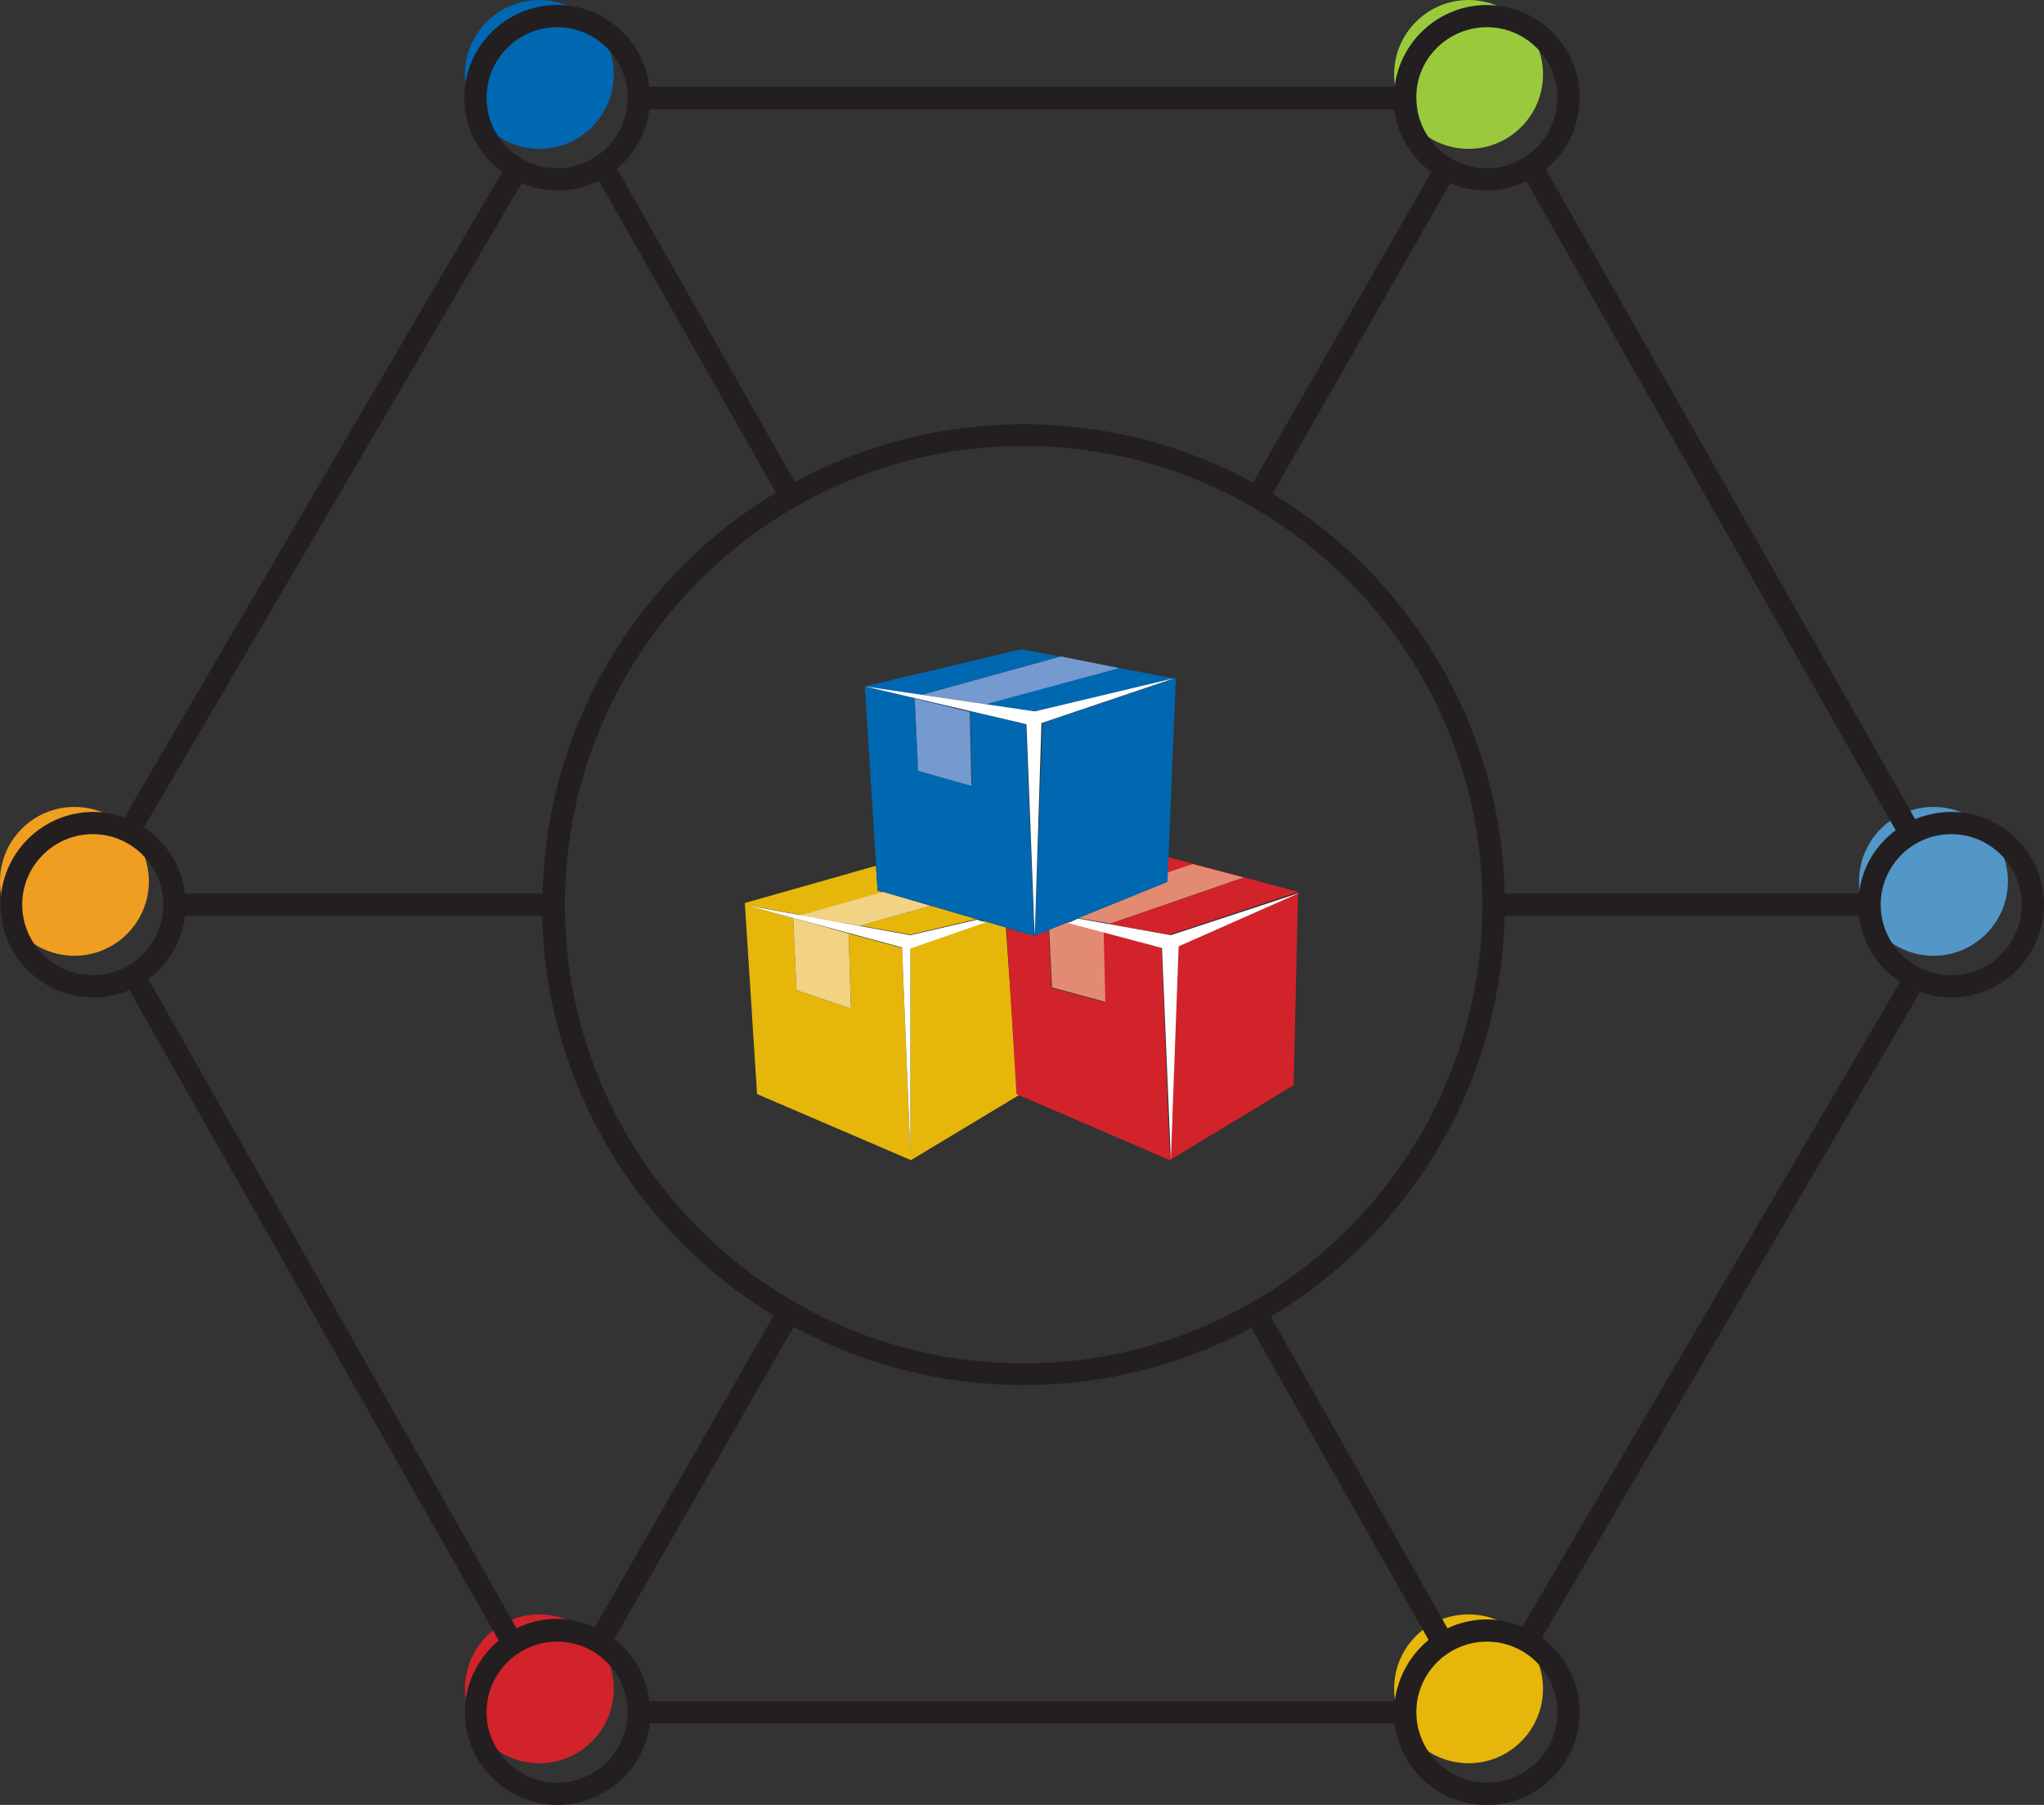 <?xml version="1.0" encoding="UTF-8"?> <svg xmlns="http://www.w3.org/2000/svg" width="368" height="325"><rect width="100%" height="100%" fill="#333333" stroke="none"/><ellipse cx="264.4" cy="13.4" rx="13.4" ry="13.4" fill="#9aca3c"></ellipse><ellipse cx="13.4" cy="158.7" rx="13.4" ry="13.4" fill="#ef9e21"></ellipse><ellipse cx="348.1" cy="158.7" rx="13.4" ry="13.4" fill="#5297c7"></ellipse><path d="M264.4 290.7c7.4 0 13.4 6 13.4 13.4s-6 13.4-13.4 13.4-13.4-6-13.4-13.4 5.9-13.4 13.4-13.4zM183.2 197l.4.1-19.6 11.8-27.7-11.9-2.2-34.4 23.6-6.7.3 4.5 1 .3-15.1 4.1 10.9 1.9 12.8-3.6 8.2 2.4-11.9 2.8-25-4.5-4.6-.8 8.5 2.3.6 13 9.8 3.3-.4-13.5 9.6 2.6 1.5 37.2v-37.2l12.4-4.5 1-.4 3.8 1.2 2.1 30zm2.8-34.1v.3-.8.5z" fill="#e6b70a"></path><path d="M142.8 165.3l.6 13 9.8 3.3-.4-13.5-10-2.8m16.2-4.7l-15.1 4.2 10.9 1.9 12.8-3.6-8.6-2.5" fill="#f1d383"></path><path d="M97.1 290.7c7.4 0 13.4 6 13.4 13.4s-6 13.4-13.4 13.4-13.4-6-13.4-13.4 6-13.4 13.4-13.4zM186 161.1l.1 2.8-.1-2.8zm.1 3.3l.1 4.1-.1-4.1zm47.6-3.7zm-23.6-3.5l4.5-1.5 9.1 2.4-24 8.3 10.9 1.9 23.1-7.7-23.5-6.3-.1 2.9zm.8 46.1l-.3 5.4v-.4l-1.5-37.7-10.5-2.8.3 12.7-9.6-2.6-.5-10.4-2.6 1-5-1.4L183 197l27.6 11.9 22.3-13.5.8-34.7-21.7 9.6-1.1 33z" fill="#d2232a"></path><path d="M198.7 167.7l.3 12.7-9.6-2.6-.5-10.4 3.5-1.4 6.3 1.7zm16-12.1l-4.5 1.5-.1 1.7-16 6.5 5.8 1 24-8.3-9.2-2.4z" fill="#e38b72"></path><path d="M97.1 0c7.4 0 13.4 6 13.4 13.4s-6 13.4-13.4 13.4-13.4-6-13.4-13.4S89.7 0 97.1 0zm76.7 126.3l-18.1-2.7 28.2-6.7 27.6 5.3-25.3 5.9-8.9-1.3 24-6.5-10.4-2.1-25 6.9 7.9 1.2zm13.9 3.9l-1.4 38.3 23.9-9.7 1.5-36.7-24 8.1zm-3 .2l1.5 38.1-28.2-8.2-2.3-36.7 29 6.8zm-9.7 10.9l-.3-13.2-10-2.3.6 13 9.7 2.5z" fill="#0067b1"></path><path d="M164.7 125.8l.6 13 9.6 2.7-.3-13.3-9.9-2.4m26.3-7.6l-25 6.9 11.5 1.7 24-6.5-10.5-2.1" fill="#749acf"></path><path d="M186.3 168.5l-.2-4.1v-.5l-1-25.9-.3-7.6-29.1-6.8 30.6 4.5 25.2-6-24 8.1zm24.5-.1l-16.7-3-1.8.8 16.9 4.5 1.6 38.1 1.4-38.4 21.7-9.6zm-34.9-2.8l-12 2.8-29.6-5.4 28.1 7.6 1.5 37.1v-36.9l13.5-4.7z" fill="#fff"></path><path d="M351.3 146.2c-2.3 0-4.5.5-6.5 1.3l-66.5-117c3.7-3.1 6.1-7.7 6.1-12.9 0-9.2-7.5-16.7-16.7-16.7-8.5 0-15.6 6.4-16.6 14.7H116.9c-1-8.3-8-14.7-16.6-14.7-9.2 0-16.7 7.5-16.7 16.7 0 5.5 2.7 10.3 6.8 13.4l-68 116.2c-1.8-.6-3.7-1-5.6-1-9.2 0-16.7 7.5-16.7 16.7s7.5 16.7 16.7 16.7c2.3 0 4.5-.5 6.5-1.3l66.5 117.1c-3.7 3.1-6.1 7.7-6.1 12.9 0 9.2 7.5 16.7 16.7 16.7 8.5 0 15.6-6.4 16.6-14.7h134.1c1 8.3 8 14.7 16.6 14.7 9.2 0 16.7-7.5 16.7-16.7 0-5.5-2.7-10.4-6.8-13.4l68.1-116.3c1.8.6 3.7 1 5.6 1 9.2 0 16.7-7.5 16.7-16.7s-7.5-16.7-16.7-16.7zm-10 3.3c-3.6 2.7-6.1 6.7-6.6 11.4h-63.8c-.7-30.5-17.3-57.2-41.8-72l32-55.9c2 .9 4.2 1.3 6.5 1.3 2.6 0 5-.6 7.2-1.7l66.5 116.9zM110.6 295.1l32.3-56.2c12.3 6.7 26.4 10.5 41.4 10.5 14.8 0 28.8-3.7 41-10.3l31.9 56.2c-3.3 2.7-5.5 6.6-6.1 11H116.9c-.5-4.6-2.9-8.5-6.3-11.2zm73.7-49.6c-45.6 0-82.6-37-82.6-82.6s37.1-82.6 82.6-82.6c45.6 0 82.6 37 82.6 82.6s-37.1 82.6-82.6 82.6zM257.7 31l-32.1 55.9c-12.3-6.7-26.4-10.5-41.4-10.5-14.9 0-28.9 3.8-41.1 10.4l-32-56.4c3.1-2.7 5.3-6.5 5.8-10.7H251c.6 4.6 3.1 8.6 6.7 11.3zm10-26.1c7 0 12.7 5.7 12.7 12.7 0 7-5.7 12.7-12.7 12.7-7 0-12.7-5.7-12.7-12.7-.1-7 5.7-12.7 12.7-12.7zM87.6 17.6c0-7 5.7-12.7 12.7-12.7 7 0 12.7 5.7 12.7 12.7 0 7-5.7 12.7-12.7 12.7-7 0-12.7-5.7-12.7-12.7zM93.9 33c2 .8 4.2 1.3 6.5 1.3 2.7 0 5.2-.6 7.4-1.8l31.9 56.2c-24.6 14.8-41.3 41.6-42 72.2H33.3c-.6-5-3.4-9.3-7.4-11.9l68-116zM4 162.9c0-7 5.7-12.7 12.7-12.7 7 0 12.7 5.7 12.7 12.7s-5.7 12.7-12.7 12.7c-7 0-12.7-5.7-12.7-12.7zm22.7 13.4c3.6-2.7 6.1-6.7 6.6-11.4h64.3c.7 30.5 17.3 57.1 41.7 72L107.1 293c-2.1-.9-4.4-1.5-6.8-1.5-2.6 0-5.1.6-7.3 1.7L26.7 176.3zM100.3 321c-7 0-12.7-5.7-12.7-12.7s5.7-12.7 12.7-12.7c7 0 12.7 5.7 12.7 12.7s-5.7 12.7-12.7 12.7zm180.1-12.7c0 7-5.7 12.7-12.7 12.7-7 0-12.7-5.7-12.7-12.7s5.7-12.7 12.7-12.7c7 0 12.7 5.7 12.7 12.7zm-6.3-15.4c-2-.8-4.2-1.3-6.4-1.3-2.5 0-5 .6-7.1 1.6l-31.8-56.1c24.7-14.8 41.4-41.6 42.1-72.2h63.8c.6 5 3.4 9.3 7.4 11.9l-68 116.1zm77.2-117.3c-7 0-12.7-5.7-12.7-12.7s5.7-12.7 12.7-12.7 12.7 5.7 12.7 12.7-5.7 12.7-12.7 12.7z" fill="#231e20"></path></svg> 